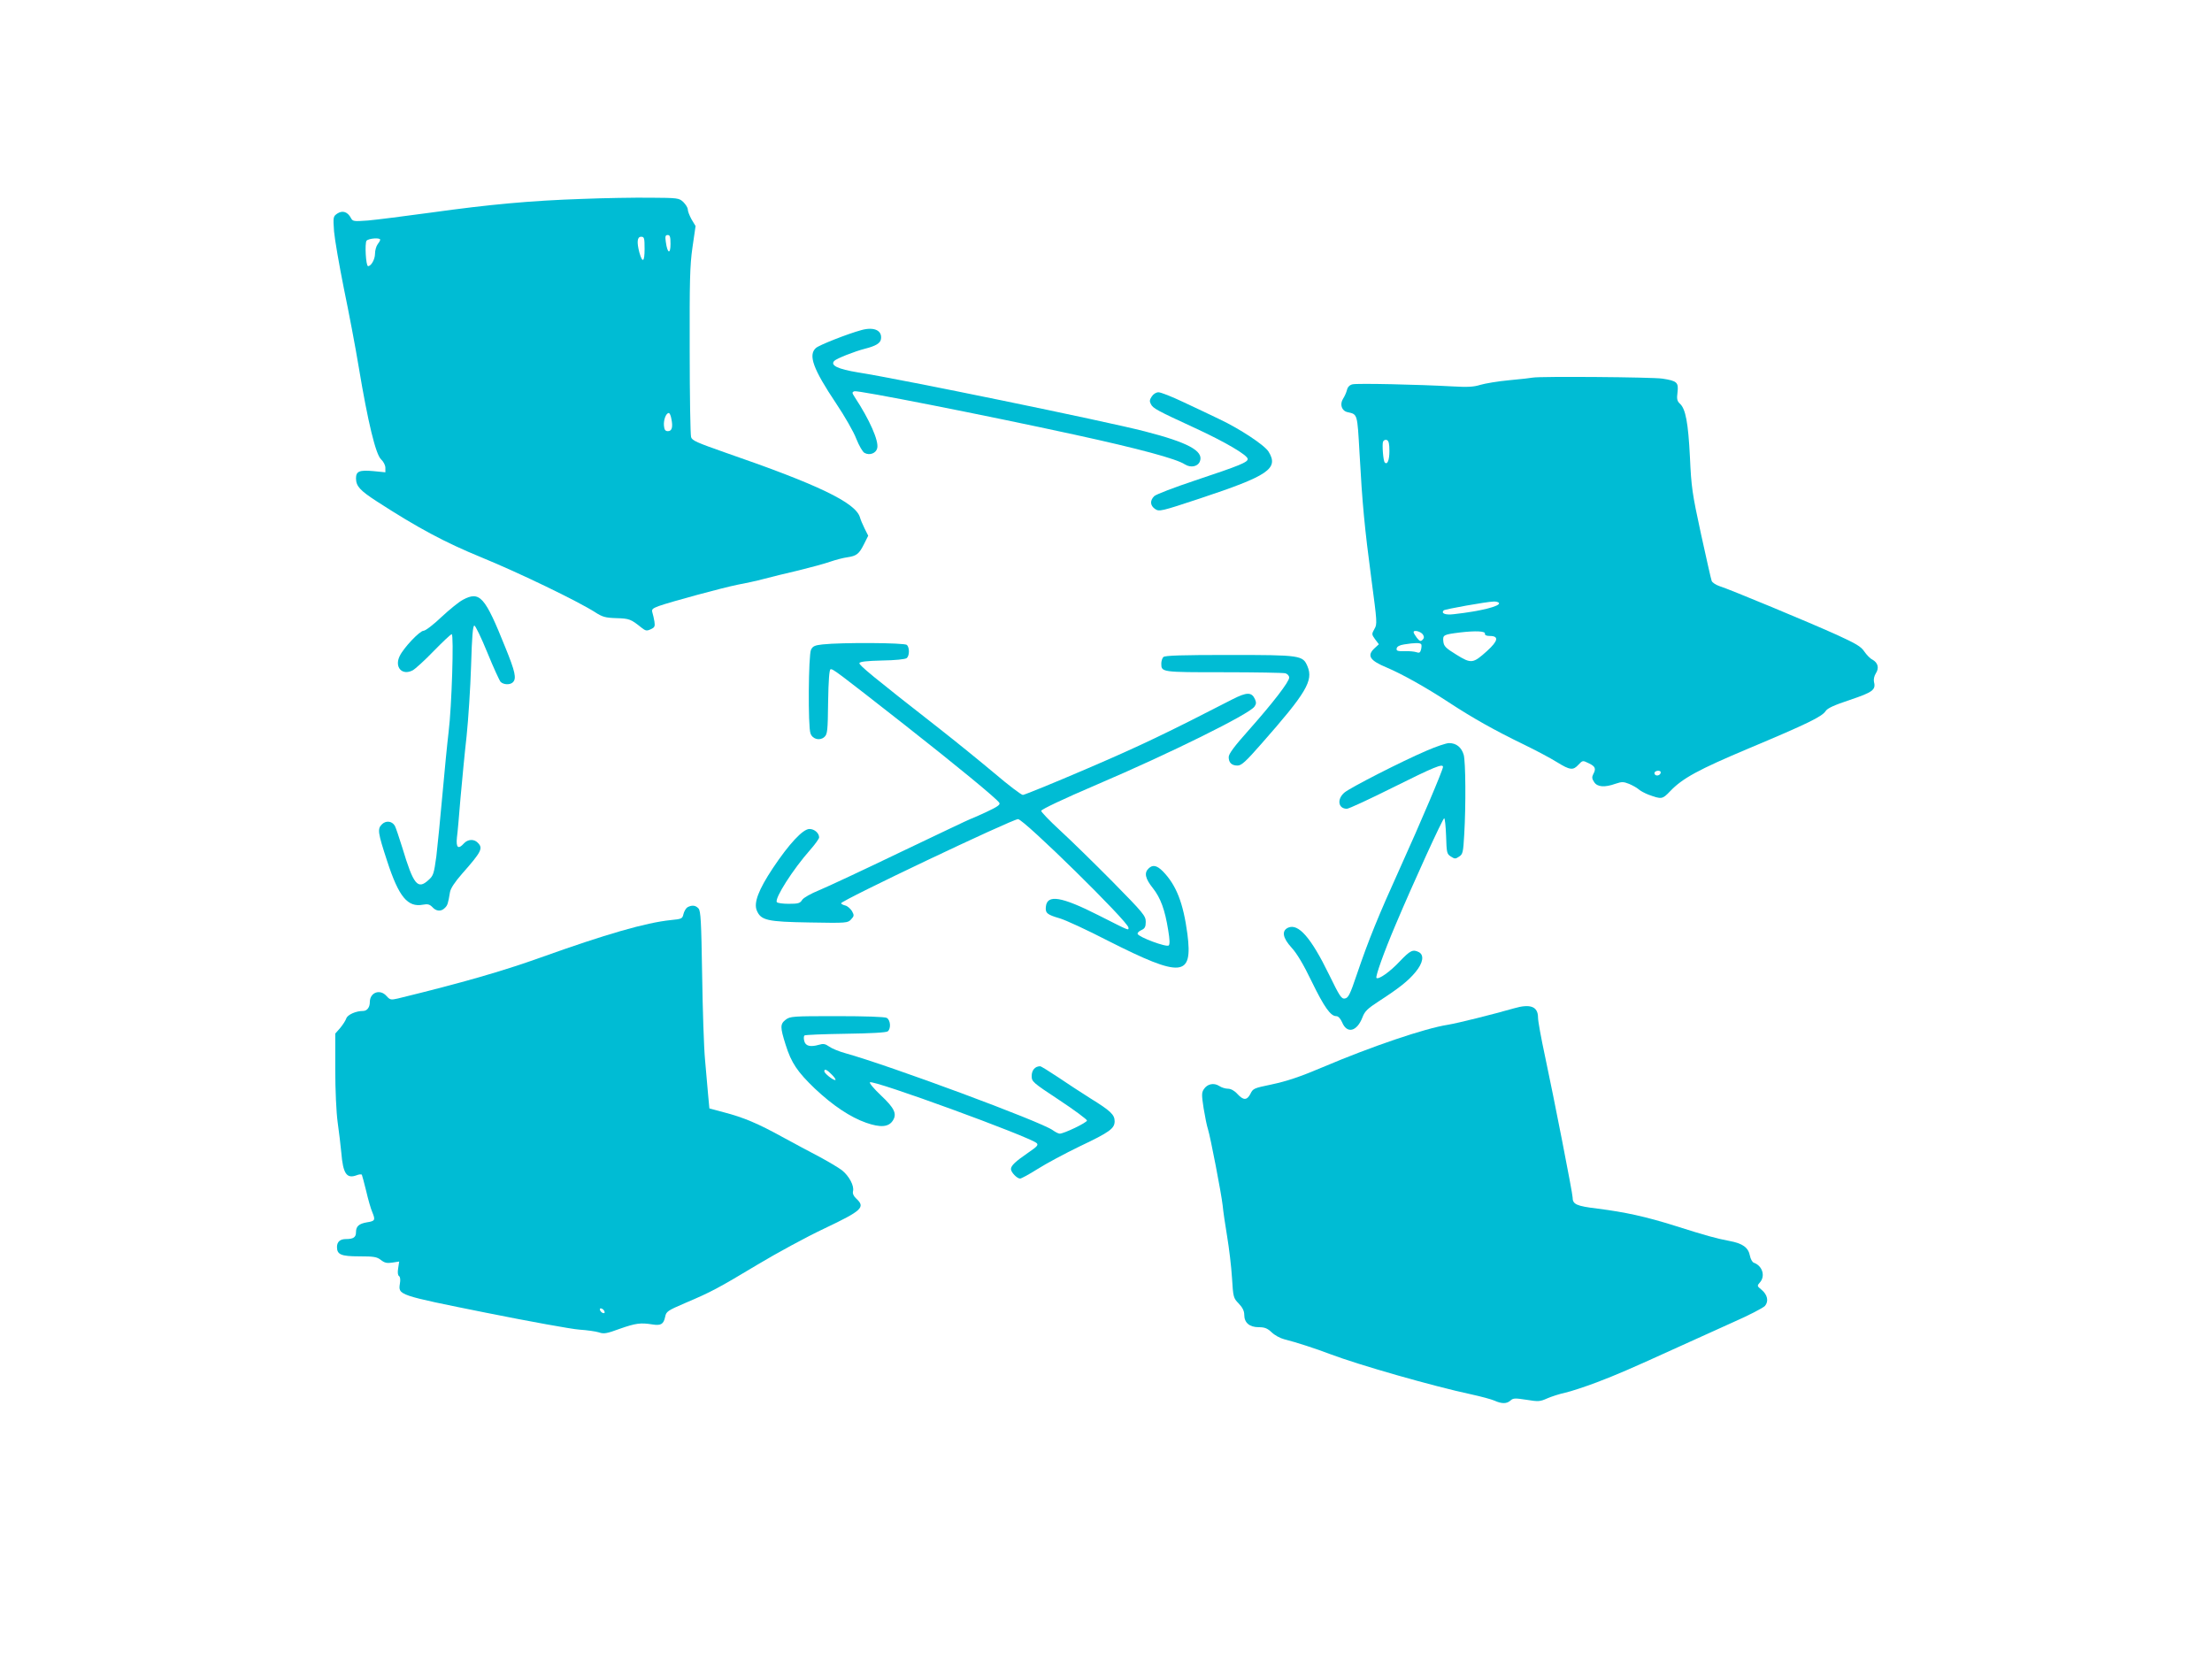 <?xml version="1.0" standalone="no"?>
<!DOCTYPE svg PUBLIC "-//W3C//DTD SVG 20010904//EN"
 "http://www.w3.org/TR/2001/REC-SVG-20010904/DTD/svg10.dtd">
<svg version="1.0" xmlns="http://www.w3.org/2000/svg"
 width="1280pt" height="960pt" viewBox="0 0 1280 960"
 preserveAspectRatio="xMidYMid meet">
<g transform="translate(0,960) scale(0.1,-0.1)"
fill="#00bcd4" stroke="none">
<path d="M3370 8449 c-300 -10 -537 -32 -875 -79 -154 -21 -319 -42 -366 -46
-82 -6 -88 -5 -98 14 -19 36 -48 46 -78 27 -25 -17 -26 -19 -20 -104 4 -47 30
-196 57 -331 28 -135 67 -339 86 -455 53 -318 98 -504 129 -533 14 -13 25 -34
25 -49 l0 -26 -71 7 c-80 7 -99 -1 -99 -43 1 -45 23 -69 120 -132 238 -154
393 -237 605 -324 220 -90 561 -255 659 -318 42 -27 59 -32 123 -34 75 -2 84
-6 145 -55 24 -19 31 -20 54 -9 22 10 25 16 21 44 -3 17 -8 41 -12 53 -5 18 0
23 37 37 70 25 370 106 454 123 44 8 113 23 154 34 41 11 131 33 200 49 69 17
151 39 182 50 32 11 77 23 100 26 55 8 69 19 98 77 l24 48 -21 42 c-12 24 -24
53 -27 65 -26 85 -243 189 -776 373 -168 59 -196 71 -201 91 -4 13 -8 238 -8
499 -1 403 1 494 16 598 l18 124 -23 38 c-12 22 -22 47 -22 58 0 10 -12 29
-26 43 -25 23 -30 24 -192 25 -92 1 -268 -2 -392 -7z m510 -261 c0 -62 -18
-55 -27 11 -5 33 -3 41 11 41 13 0 16 -11 16 -52z m-150 -29 c0 -75 -12 -84
-30 -21 -16 61 -13 92 10 92 18 0 20 -7 20 -71z m-1530 54 c0 -5 -7 -17 -15
-27 -8 -11 -15 -35 -15 -55 0 -31 -22 -71 -40 -71 -13 0 -20 132 -9 147 12 14
79 19 79 6z m1685 -1037 c10 -48 3 -71 -20 -71 -15 0 -21 8 -23 32 -3 33 12
73 28 73 5 0 12 -15 15 -34z"/>
<path d="M4985 7690 c-78 -21 -246 -87 -264 -104 -45 -41 -16 -121 117 -320
49 -73 102 -165 117 -205 16 -40 37 -77 48 -82 29 -16 66 -2 73 27 11 42 -45
167 -130 296 -16 25 -17 28 -2 34 19 7 755 -138 1278 -252 371 -81 586 -139
634 -171 35 -22 77 -13 88 19 21 59 -71 108 -320 172 -224 58 -1416 303 -1659
341 -116 19 -163 41 -137 67 14 14 118 55 177 70 63 16 90 32 93 57 7 49 -40
71 -113 51z"/>
<path d="M8870 7415 c-8 -2 -69 -9 -135 -15 -66 -6 -142 -19 -169 -27 -38 -12
-73 -14 -160 -9 -198 11 -554 19 -580 12 -17 -4 -28 -16 -32 -34 -4 -15 -14
-37 -22 -49 -21 -33 -8 -71 26 -78 58 -13 56 -7 69 -236 16 -292 29 -431 69
-732 33 -248 34 -259 17 -287 -16 -29 -16 -31 4 -59 l22 -29 -25 -23 c-46 -43
-28 -71 71 -112 87 -37 224 -113 355 -199 145 -95 267 -163 433 -244 73 -35
161 -82 196 -104 76 -47 94 -49 125 -15 24 25 24 26 60 8 38 -18 43 -31 25
-64 -8 -16 -7 -26 6 -45 18 -28 60 -32 124 -9 36 12 45 12 78 -1 21 -9 46 -23
56 -32 10 -9 35 -22 55 -30 77 -28 81 -28 126 19 72 76 165 126 457 249 336
141 422 183 443 215 11 17 48 34 141 65 131 44 151 58 139 104 -3 15 1 34 11
50 20 31 12 61 -20 79 -13 6 -34 28 -47 47 -19 29 -49 46 -158 96 -152 69
-626 266 -682 283 -20 7 -39 20 -43 29 -4 9 -31 132 -62 272 -51 235 -56 270
-64 445 -10 199 -25 279 -58 309 -16 15 -19 27 -14 65 7 58 -2 67 -87 80 -57
9 -708 14 -750 6z m-830 -425 c0 -53 -12 -82 -27 -66 -9 9 -16 103 -10 120 4
9 13 13 22 10 11 -5 15 -21 15 -64z m634 -879 c11 -18 -106 -48 -261 -65 -48
-6 -76 4 -59 22 7 7 248 50 288 51 15 1 29 -3 32 -8z m-440 -183 c8 -13 7 -21
-2 -30 -11 -11 -17 -9 -33 11 -10 13 -19 28 -19 33 0 15 42 4 54 -14z m359 5
c-2 -8 8 -13 27 -13 55 0 50 -28 -15 -87 -81 -73 -91 -75 -178 -21 -62 38 -72
49 -75 76 -4 38 1 40 95 52 93 11 149 8 146 -7z m-369 -61 c3 -5 2 -19 -1 -31
-5 -18 -10 -21 -27 -15 -11 4 -43 7 -69 6 -40 -1 -48 2 -45 16 2 11 17 19 43
23 62 10 93 10 99 1z m1386 -741 c0 -14 -18 -23 -30 -16 -6 4 -8 11 -5 16 8
12 35 12 35 0z"/>
<path d="M6665 7306 c-13 -19 -14 -29 -5 -45 12 -24 36 -37 253 -137 176 -81
307 -158 307 -180 0 -19 -43 -37 -304 -124 -120 -40 -227 -81 -237 -91 -26
-26 -24 -55 6 -75 23 -15 34 -13 257 61 398 132 459 173 399 271 -23 38 -167
133 -286 189 -49 24 -143 68 -209 99 -65 31 -129 56 -142 56 -14 0 -30 -10
-39 -24z"/>
<path d="M2678 6129 c-21 -11 -76 -55 -123 -99 -46 -44 -93 -80 -104 -80 -22
0 -115 -98 -138 -146 -32 -65 14 -115 75 -83 15 8 70 58 122 112 52 53 98 97
104 97 13 0 0 -421 -18 -565 -8 -66 -24 -230 -36 -365 -12 -135 -28 -294 -35
-355 -14 -101 -17 -112 -45 -137 -63 -58 -87 -29 -152 187 -19 61 -38 117 -43
126 -17 29 -52 32 -75 9 -27 -27 -24 -47 31 -215 67 -205 118 -267 207 -250
27 5 38 2 54 -14 22 -25 51 -27 72 -5 16 15 19 26 30 92 4 22 28 58 69 105
114 129 124 149 91 181 -21 22 -57 20 -79 -4 -33 -37 -47 -26 -41 33 4 28 13
133 21 232 9 99 24 259 35 355 10 96 22 280 26 408 5 170 10 232 19 232 6 0
40 -70 75 -156 35 -86 70 -162 77 -170 18 -17 55 -18 71 -2 22 22 13 62 -44
202 -118 294 -147 328 -246 275z"/>
<path d="M4760 5871 c-45 -5 -57 -10 -67 -31 -15 -31 -18 -445 -3 -484 12 -34
54 -44 80 -21 18 16 20 34 22 203 2 127 7 187 14 189 13 4 35 -13 427 -320
299 -235 538 -431 550 -453 6 -11 -12 -23 -78 -54 -48 -22 -89 -40 -91 -40 -3
0 -181 -85 -397 -188 -216 -104 -430 -204 -476 -223 -49 -20 -90 -43 -99 -56
-12 -20 -23 -23 -78 -23 -34 0 -65 4 -69 10 -13 22 93 189 194 303 28 32 51
64 51 71 0 25 -27 49 -56 49 -38 0 -118 -86 -212 -227 -83 -125 -111 -200 -93
-244 24 -58 60 -66 306 -70 215 -4 221 -3 240 18 18 19 18 24 5 48 -9 14 -26
29 -38 32 -13 3 -24 9 -25 13 -3 15 991 487 1024 487 33 0 639 -595 639 -628
0 -17 10 -21 -172 71 -217 110 -299 123 -306 50 -4 -37 8 -46 80 -67 32 -9
158 -67 280 -130 427 -216 491 -210 459 40 -24 179 -64 282 -142 362 -35 35
-59 40 -83 16 -26 -25 -19 -58 25 -113 45 -57 70 -125 89 -244 9 -54 10 -81 3
-88 -12 -12 -174 48 -180 67 -2 6 8 16 22 22 20 9 25 19 25 48 0 34 -13 50
-192 232 -106 107 -242 240 -303 296 -60 55 -110 107 -110 114 0 8 128 69 320
151 426 182 883 408 914 452 11 15 11 25 3 43 -19 42 -47 42 -131 -1 -373
-192 -533 -269 -841 -401 -195 -84 -363 -152 -371 -152 -9 0 -83 56 -164 125
-81 68 -224 184 -317 257 -384 300 -469 370 -465 381 2 8 43 13 132 15 74 1
134 7 142 14 16 13 17 60 1 76 -13 13 -377 15 -488 3z"/>
<path d="M6732 5798 c-7 -7 -12 -24 -12 -38 0 -50 1 -50 360 -50 184 0 345 -3
358 -6 12 -4 22 -14 22 -25 0 -24 -93 -145 -234 -304 -83 -93 -116 -137 -116
-156 0 -32 17 -49 51 -49 23 0 48 23 140 128 257 292 300 363 265 446 -27 64
-38 66 -454 66 -273 0 -371 -3 -380 -12z"/>
<path d="M8255 5256 c-147 -63 -440 -213 -475 -242 -45 -38 -37 -94 14 -94 11
0 132 56 270 125 235 117 286 138 286 117 0 -17 -130 -323 -245 -577 -130
-287 -185 -422 -254 -625 -39 -116 -49 -135 -69 -138 -20 -3 -30 13 -92 140
-104 213 -177 296 -236 270 -39 -18 -32 -59 20 -116 30 -32 70 -99 116 -195
73 -150 110 -201 142 -201 12 0 24 -13 34 -35 28 -69 86 -55 118 28 13 35 30
51 93 92 119 77 172 119 214 170 44 53 51 98 20 115 -35 18 -50 11 -111 -53
-57 -61 -123 -107 -135 -96 -7 8 44 151 110 306 107 253 274 618 282 618 4 0
9 -46 11 -102 3 -97 4 -104 27 -119 23 -15 27 -15 48 -1 22 14 24 25 30 129
10 171 8 418 -3 460 -13 44 -43 68 -85 68 -16 0 -75 -20 -130 -44z"/>
<path d="M3978 4350 c-9 -6 -19 -23 -23 -39 -6 -27 -10 -29 -72 -35 -147 -15
-378 -82 -755 -217 -224 -80 -450 -145 -826 -237 -40 -9 -45 -8 -65 14 -37 43
-97 22 -97 -35 0 -30 -16 -51 -39 -51 -42 0 -90 -22 -97 -43 -4 -12 -20 -37
-35 -55 l-29 -33 0 -207 c0 -121 6 -249 14 -307 8 -55 17 -134 21 -175 10
-122 31 -152 88 -131 15 6 28 7 31 3 2 -4 13 -46 25 -94 11 -48 27 -104 36
-124 18 -44 15 -50 -31 -57 -47 -8 -64 -23 -64 -57 0 -30 -15 -40 -59 -40 -33
0 -51 -16 -51 -46 0 -44 24 -54 129 -54 85 0 102 -3 125 -21 22 -17 35 -20 67
-15 l39 6 -6 -39 c-4 -24 -2 -41 5 -45 7 -5 9 -22 5 -44 -10 -66 -11 -66 497
-168 254 -51 497 -95 541 -98 44 -3 95 -10 114 -16 28 -10 45 -7 121 21 91 32
120 36 188 25 49 -8 65 1 74 44 6 31 14 36 116 80 151 64 190 85 420 223 110
66 283 160 385 208 219 104 239 123 185 173 -16 15 -22 29 -19 43 8 31 -23 89
-65 122 -20 15 -79 50 -131 78 -52 27 -149 79 -215 115 -138 76 -222 112 -338
142 l-82 22 -7 74 c-4 41 -12 134 -18 205 -7 72 -14 294 -17 495 -5 309 -8
368 -21 383 -17 19 -38 21 -64 7z m-480 -2339 c3 -8 -1 -12 -9 -9 -7 2 -15 10
-17 17 -3 8 1 12 9 9 7 -2 15 -10 17 -17z"/>
<path d="M8760 3765 c-122 -35 -322 -85 -382 -95 -131 -20 -443 -126 -723
-245 -132 -56 -206 -81 -300 -101 -100 -21 -104 -22 -120 -55 -20 -37 -40 -37
-75 1 -17 19 -38 30 -54 30 -15 0 -38 7 -51 16 -31 20 -69 12 -89 -19 -13 -20
-13 -33 -1 -111 8 -49 19 -103 25 -120 14 -44 77 -370 85 -441 3 -33 15 -114
26 -180 11 -66 24 -173 28 -238 7 -114 8 -118 39 -150 22 -23 32 -43 32 -65 0
-46 30 -72 84 -72 34 0 49 -6 74 -29 17 -17 50 -35 74 -41 65 -16 185 -55 263
-85 166 -63 596 -186 820 -234 55 -12 115 -28 133 -36 42 -19 71 -19 93 1 15
14 27 14 92 4 68 -11 78 -11 120 8 25 11 72 26 104 33 32 7 114 34 183 60 120
46 181 72 480 208 74 34 212 96 305 138 94 41 178 85 188 96 23 27 15 65 -20
94 -26 21 -26 23 -10 41 34 37 16 97 -34 115 -9 3 -19 21 -23 41 -9 47 -42 71
-118 85 -79 15 -136 31 -313 87 -171 54 -292 80 -449 100 -125 15 -146 25
-146 66 0 23 -108 575 -160 818 -22 102 -40 201 -40 221 0 65 -44 82 -140 54z"/>
<path d="M4546 3699 c-32 -25 -32 -43 0 -144 33 -106 69 -158 169 -254 105
-99 206 -166 297 -198 83 -29 130 -25 154 12 26 39 10 73 -69 147 -39 37 -68
71 -63 75 16 17 925 -315 965 -352 11 -11 2 -20 -49 -55 -74 -51 -100 -75
-100 -95 0 -18 35 -55 53 -55 7 0 53 25 102 56 49 31 159 90 244 131 173 82
201 103 201 145 0 38 -25 61 -140 132 -52 33 -137 88 -188 123 -51 34 -98 63
-103 63 -29 0 -49 -22 -49 -56 0 -33 4 -37 160 -140 88 -58 160 -112 160 -118
0 -12 -133 -76 -158 -76 -7 0 -25 9 -40 20 -67 49 -943 374 -1202 446 -36 10
-77 27 -92 38 -23 16 -34 18 -60 10 -49 -14 -77 -7 -84 22 -4 14 -3 28 1 32 3
4 111 8 238 10 145 2 236 7 244 14 20 16 16 66 -6 78 -12 6 -122 10 -289 10
-257 0 -270 -1 -296 -21z m269 -319 c16 -16 24 -30 18 -30 -14 0 -63 39 -63
51 0 17 16 9 45 -21z"/>
</g>
</svg>
